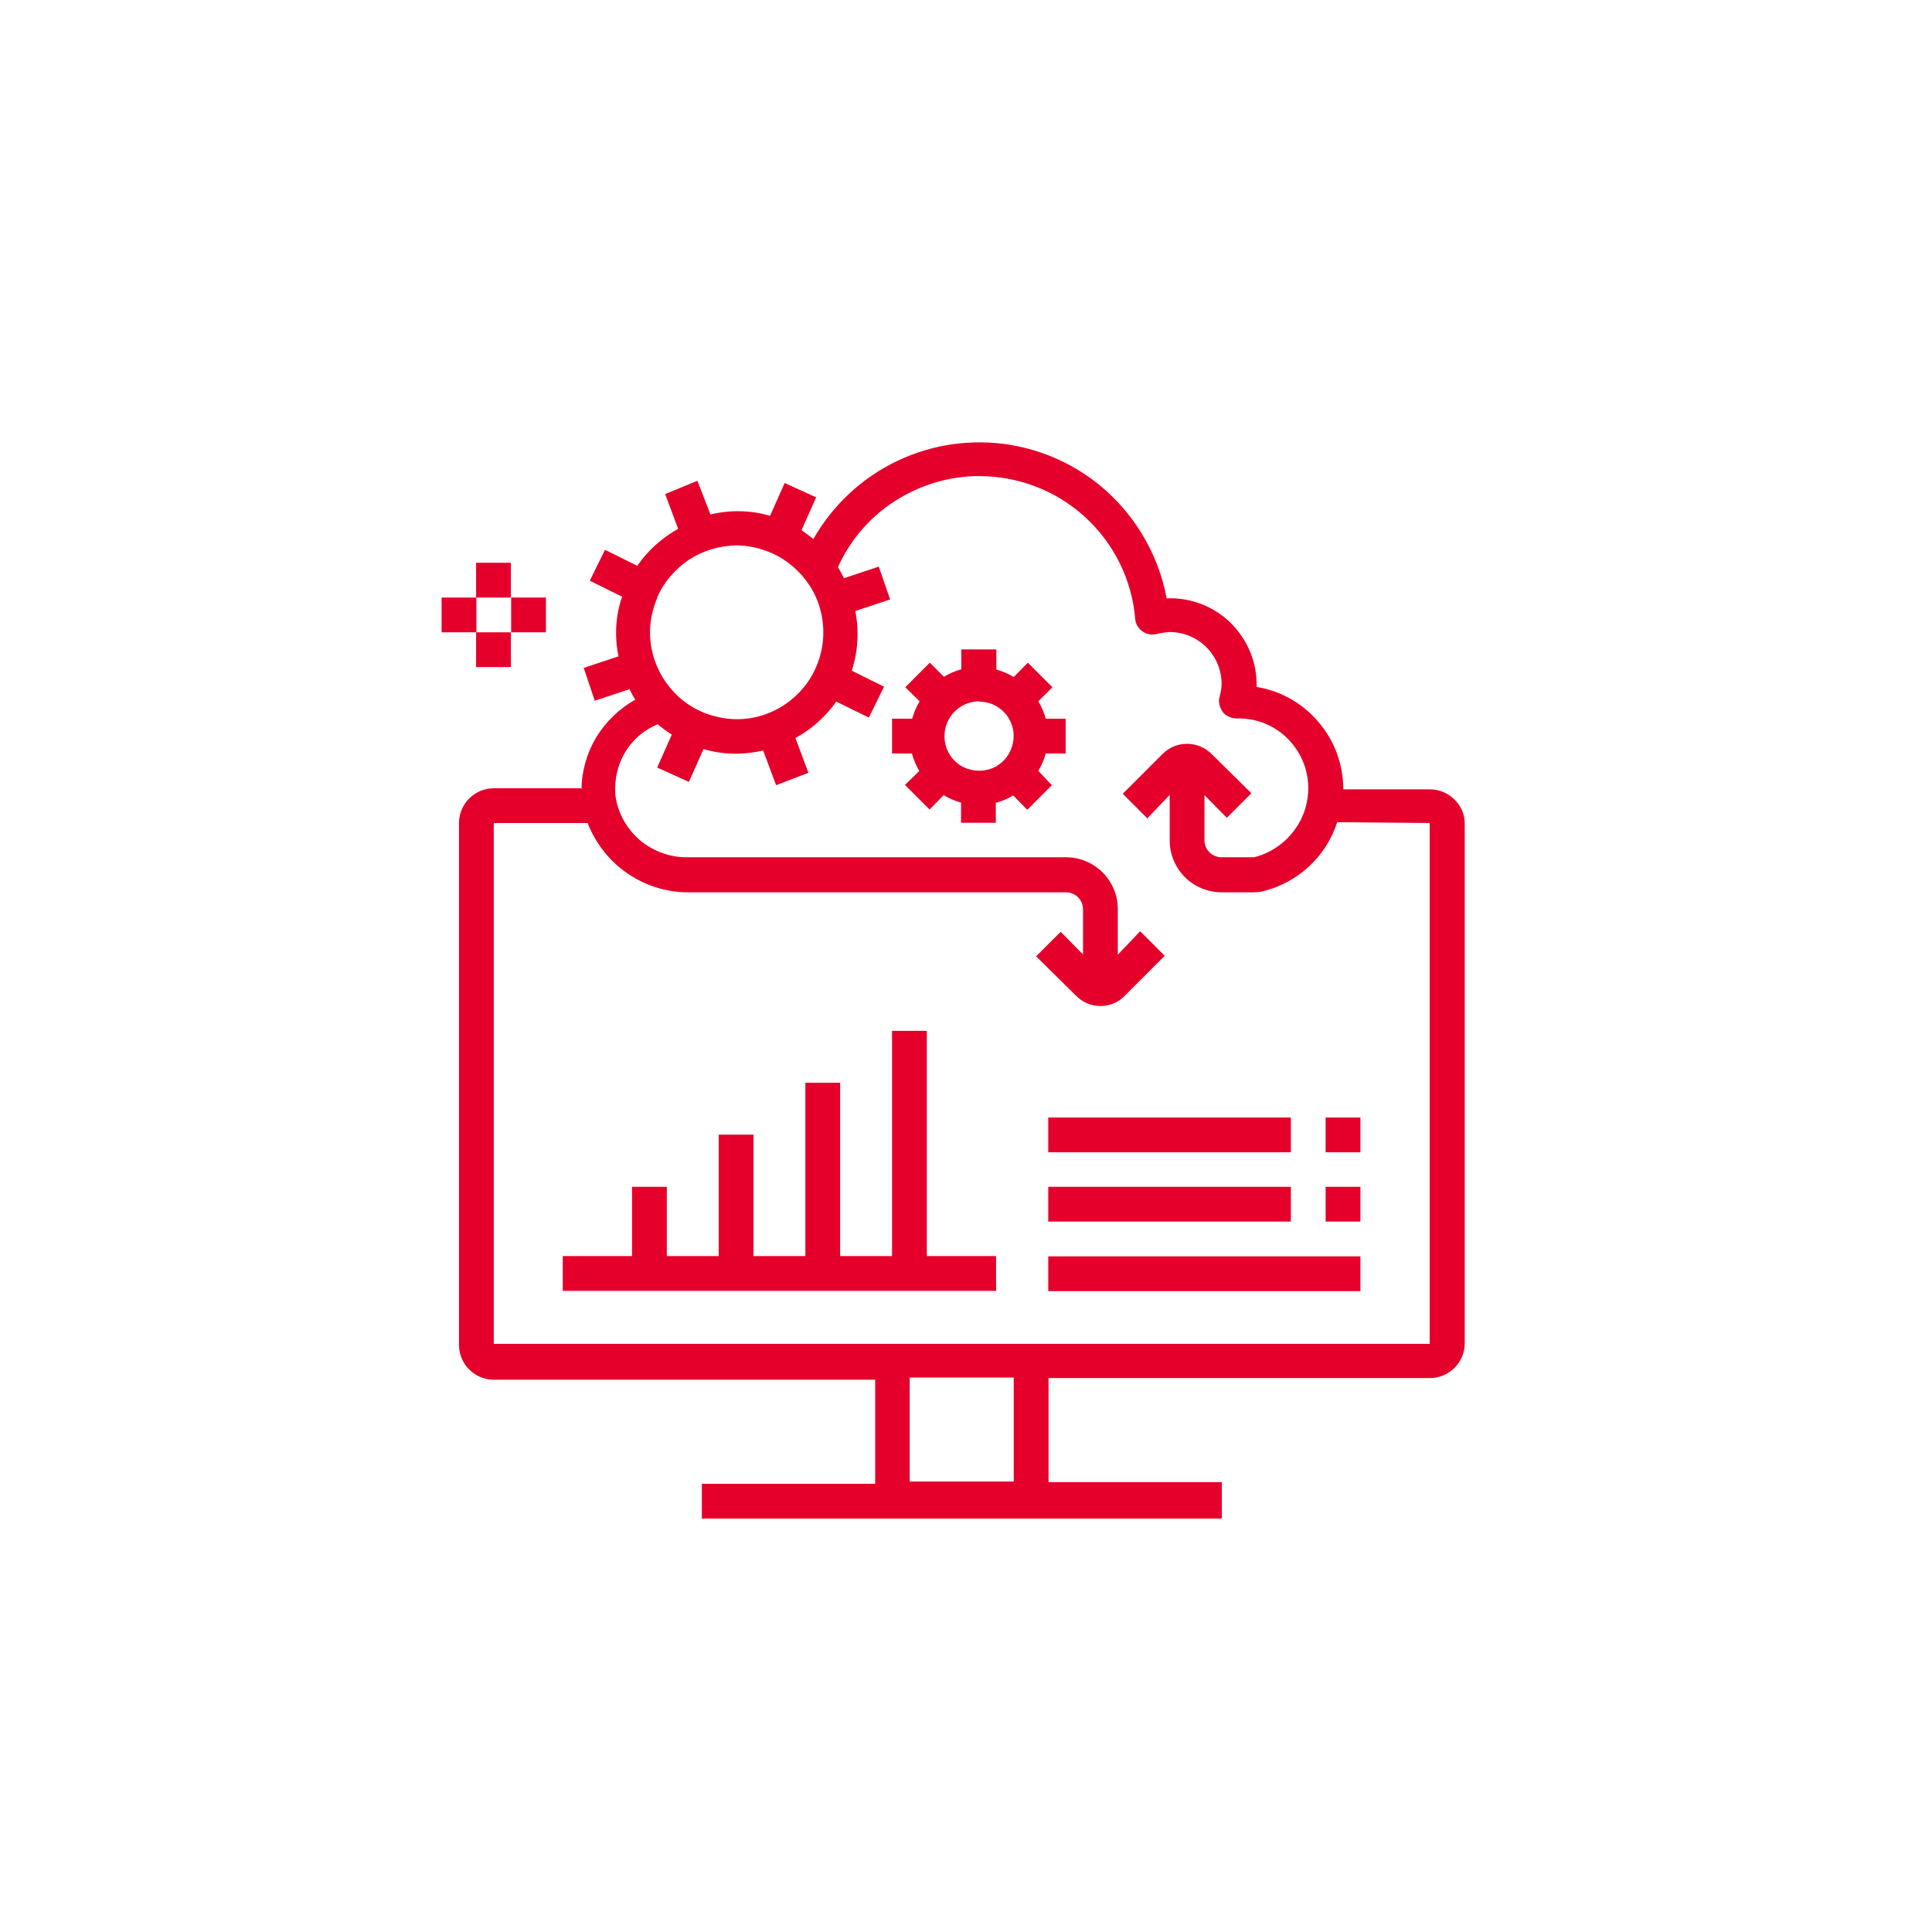 <?xml version="1.0" encoding="UTF-8"?>
<svg id="Layer_1" xmlns="http://www.w3.org/2000/svg" version="1.1" viewBox="0 0 70 70">
  <!-- Generator: Adobe Illustrator 29.4.0, SVG Export Plug-In . SVG Version: 2.1.0 Build 152)  -->
  <defs>
    <style>
      .st0 {
        fill: none;
      }

      .st1 {
        fill: #e5002b;
      }
    </style>
  </defs>
  <rect class="st0" width="70" height="70"/>
  <path class="st1" d="M17.25,20.39h1.26v1.26h-1.26v-1.26Z"/>
  <path class="st1" d="M17.25,22.91h1.26v1.26h-1.26v-1.26Z"/>
  <path class="st1" d="M18.52,21.65h1.26v1.26h-1.26v-1.26Z"/>
  <path class="st1" d="M16,21.65h1.26v1.26h-1.26v-1.26Z"/>
  <path class="st1" d="M33.31,27.93l-.52.51.89.89.51-.52c.2.12.41.21.63.27v.73h1.26v-.72c.22-.06.43-.15.63-.27l.51.52.89-.89-.49-.52c.12-.2.21-.41.27-.63h.72v-1.26h-.72c-.06-.22-.15-.43-.27-.63l.51-.51-.89-.89-.51.52c-.2-.12-.41-.21-.63-.27v-.73h-1.27v.72c-.22.06-.43.15-.63.27l-.51-.51-.89.89.52.51c-.12.2-.21.41-.27.63h-.73v1.26h.72c.06.22.15.44.27.64ZM35.47,25.42c.25,0,.49.07.7.21.21.14.37.33.46.56.1.23.12.48.07.73-.05.24-.17.47-.34.64-.18.18-.4.3-.64.34-.24.05-.5.02-.73-.07-.23-.09-.43-.26-.56-.46-.14-.21-.21-.45-.21-.7,0-.33.13-.65.37-.89.24-.24.56-.37.89-.37Z"/>
  <path class="st1" d="M21.03,28.56h-3.14c-.33,0-.65.13-.89.37-.24.24-.37.56-.37.89v18.91c0,.33.13.65.37.89.24.24.56.37.89.37h13.82v3.77h-6.28v1.26h18.84v-1.32h-6.28v-3.77h13.82c.33,0,.65-.13.89-.37.24-.24.37-.56.37-.89v-18.84c0-.33-.14-.64-.38-.87s-.55-.36-.88-.36h-3.14c0-.89-.31-1.75-.89-2.43-.57-.68-1.37-1.14-2.25-1.28v-.08c0-.42-.08-.84-.25-1.23-.17-.39-.41-.74-.71-1.03-.3-.29-.66-.52-1.06-.67-.39-.15-.82-.22-1.24-.2-.26-1.39-.94-2.67-1.95-3.67s-2.3-1.65-3.7-1.89c-1.4-.23-2.83-.03-4.11.58-1.28.61-2.34,1.6-3.04,2.83-.14-.11-.28-.22-.43-.32l.53-1.19-1.14-.52-.53,1.19c-.7-.21-1.45-.22-2.16-.05l-.47-1.22-1.17.48.47,1.26c-.59.33-1.1.79-1.48,1.34l-1.17-.58-.55,1.12,1.17.58c-.24.69-.28,1.44-.13,2.16l-1.26.42.4,1.19,1.26-.42c.06.13.13.26.21.38-.58.32-1.06.79-1.41,1.35-.34.57-.53,1.21-.54,1.88ZM36.73,53.68h-3.77v-3.77h3.77v3.77ZM35.47,17.25c1.42,0,2.79.52,3.84,1.48,1.05.96,1.7,2.27,1.82,3.69,0,.09.04.18.08.26.05.08.11.15.19.2.08.05.16.09.25.1.09.02.18.01.27-.01.15-.04.31-.06.46-.07.5,0,.98.2,1.33.55.35.35.55.83.55,1.33,0,.16-.03.31-.07.46-.03.09-.03.19-.01.28.02.09.06.18.11.26.06.08.13.14.22.18s.18.07.28.07h.09c.67,0,1.31.26,1.78.74.47.47.74,1.11.74,1.78,0,.58-.19,1.14-.55,1.59-.35.45-.85.78-1.41.92h-1.18c-.17,0-.33-.07-.44-.18-.12-.12-.18-.28-.18-.44v-1.63l.81.82.89-.89-1.46-1.44c-.23-.22-.54-.35-.87-.35s-.63.12-.87.35l-1.46,1.46.89.89.81-.85v1.65c0,.5.2.98.55,1.33.35.35.83.55,1.33.55h1.18c.1,0,.19-.01.29-.03.63-.15,1.21-.46,1.69-.9.48-.44.83-1,1.03-1.61l3.35.03v18.87H17.89v-18.87h3.4c.29.74.79,1.38,1.45,1.83.66.45,1.44.69,2.24.68h13.64c.17,0,.33.07.44.18.12.12.18.28.18.44v1.63l-.81-.82-.89.89,1.46,1.44c.23.23.54.36.87.36.16,0,.32-.03.47-.09.15-.06.28-.15.4-.27l1.46-1.46-.89-.89-.81.85v-1.65c0-.5-.2-.98-.55-1.33-.35-.35-.83-.55-1.33-.55h-13.67c-.65.02-1.28-.21-1.78-.63-.49-.43-.81-1.02-.88-1.67v-.21c0-.49.15-.98.42-1.39.27-.41.66-.73,1.12-.92.16.14.33.26.51.38l-.53,1.19,1.15.52.53-1.19c.7.21,1.45.22,2.16.05l.47,1.26,1.17-.45-.47-1.26c.59-.32,1.09-.77,1.48-1.32l1.18.58.55-1.12-1.17-.58c.23-.7.27-1.44.13-2.16l1.26-.42-.41-1.19-1.26.42c-.07-.14-.14-.27-.22-.4.44-.98,1.16-1.82,2.07-2.4.91-.58,1.96-.9,3.04-.9ZM23.81,21.65c.24-.56.65-1.03,1.15-1.37.51-.33,1.11-.51,1.72-.52.43,0,.86.1,1.26.27.57.25,1.05.66,1.39,1.18s.51,1.13.5,1.76c-.01.62-.21,1.23-.56,1.74-.36.51-.85.9-1.43,1.13-.58.23-1.21.28-1.82.14-.61-.13-1.16-.44-1.59-.89-.43-.45-.72-1.02-.83-1.63-.11-.61-.03-1.24.22-1.81Z"/>
  <path class="st1" d="M33.58,37.35h-1.26v8.16h-1.88v-6.28h-1.26v6.28h-1.88v-4.4h-1.26v4.4h-1.88v-2.51h-1.26v2.51h-2.51v1.26h15.7v-1.26h-2.51v-8.16Z"/>
  <path class="st1" d="M37.98,40.49h8.79v1.26h-8.79v-1.26Z"/>
  <path class="st1" d="M48.03,40.49h1.26v1.26h-1.26v-1.26Z"/>
  <path class="st1" d="M37.98,43h8.79v1.26h-8.79v-1.26Z"/>
  <path class="st1" d="M48.03,43h1.26v1.26h-1.26v-1.26Z"/>
  <path class="st1" d="M37.98,45.52h11.31v1.26h-11.31v-1.26Z"/>
</svg>